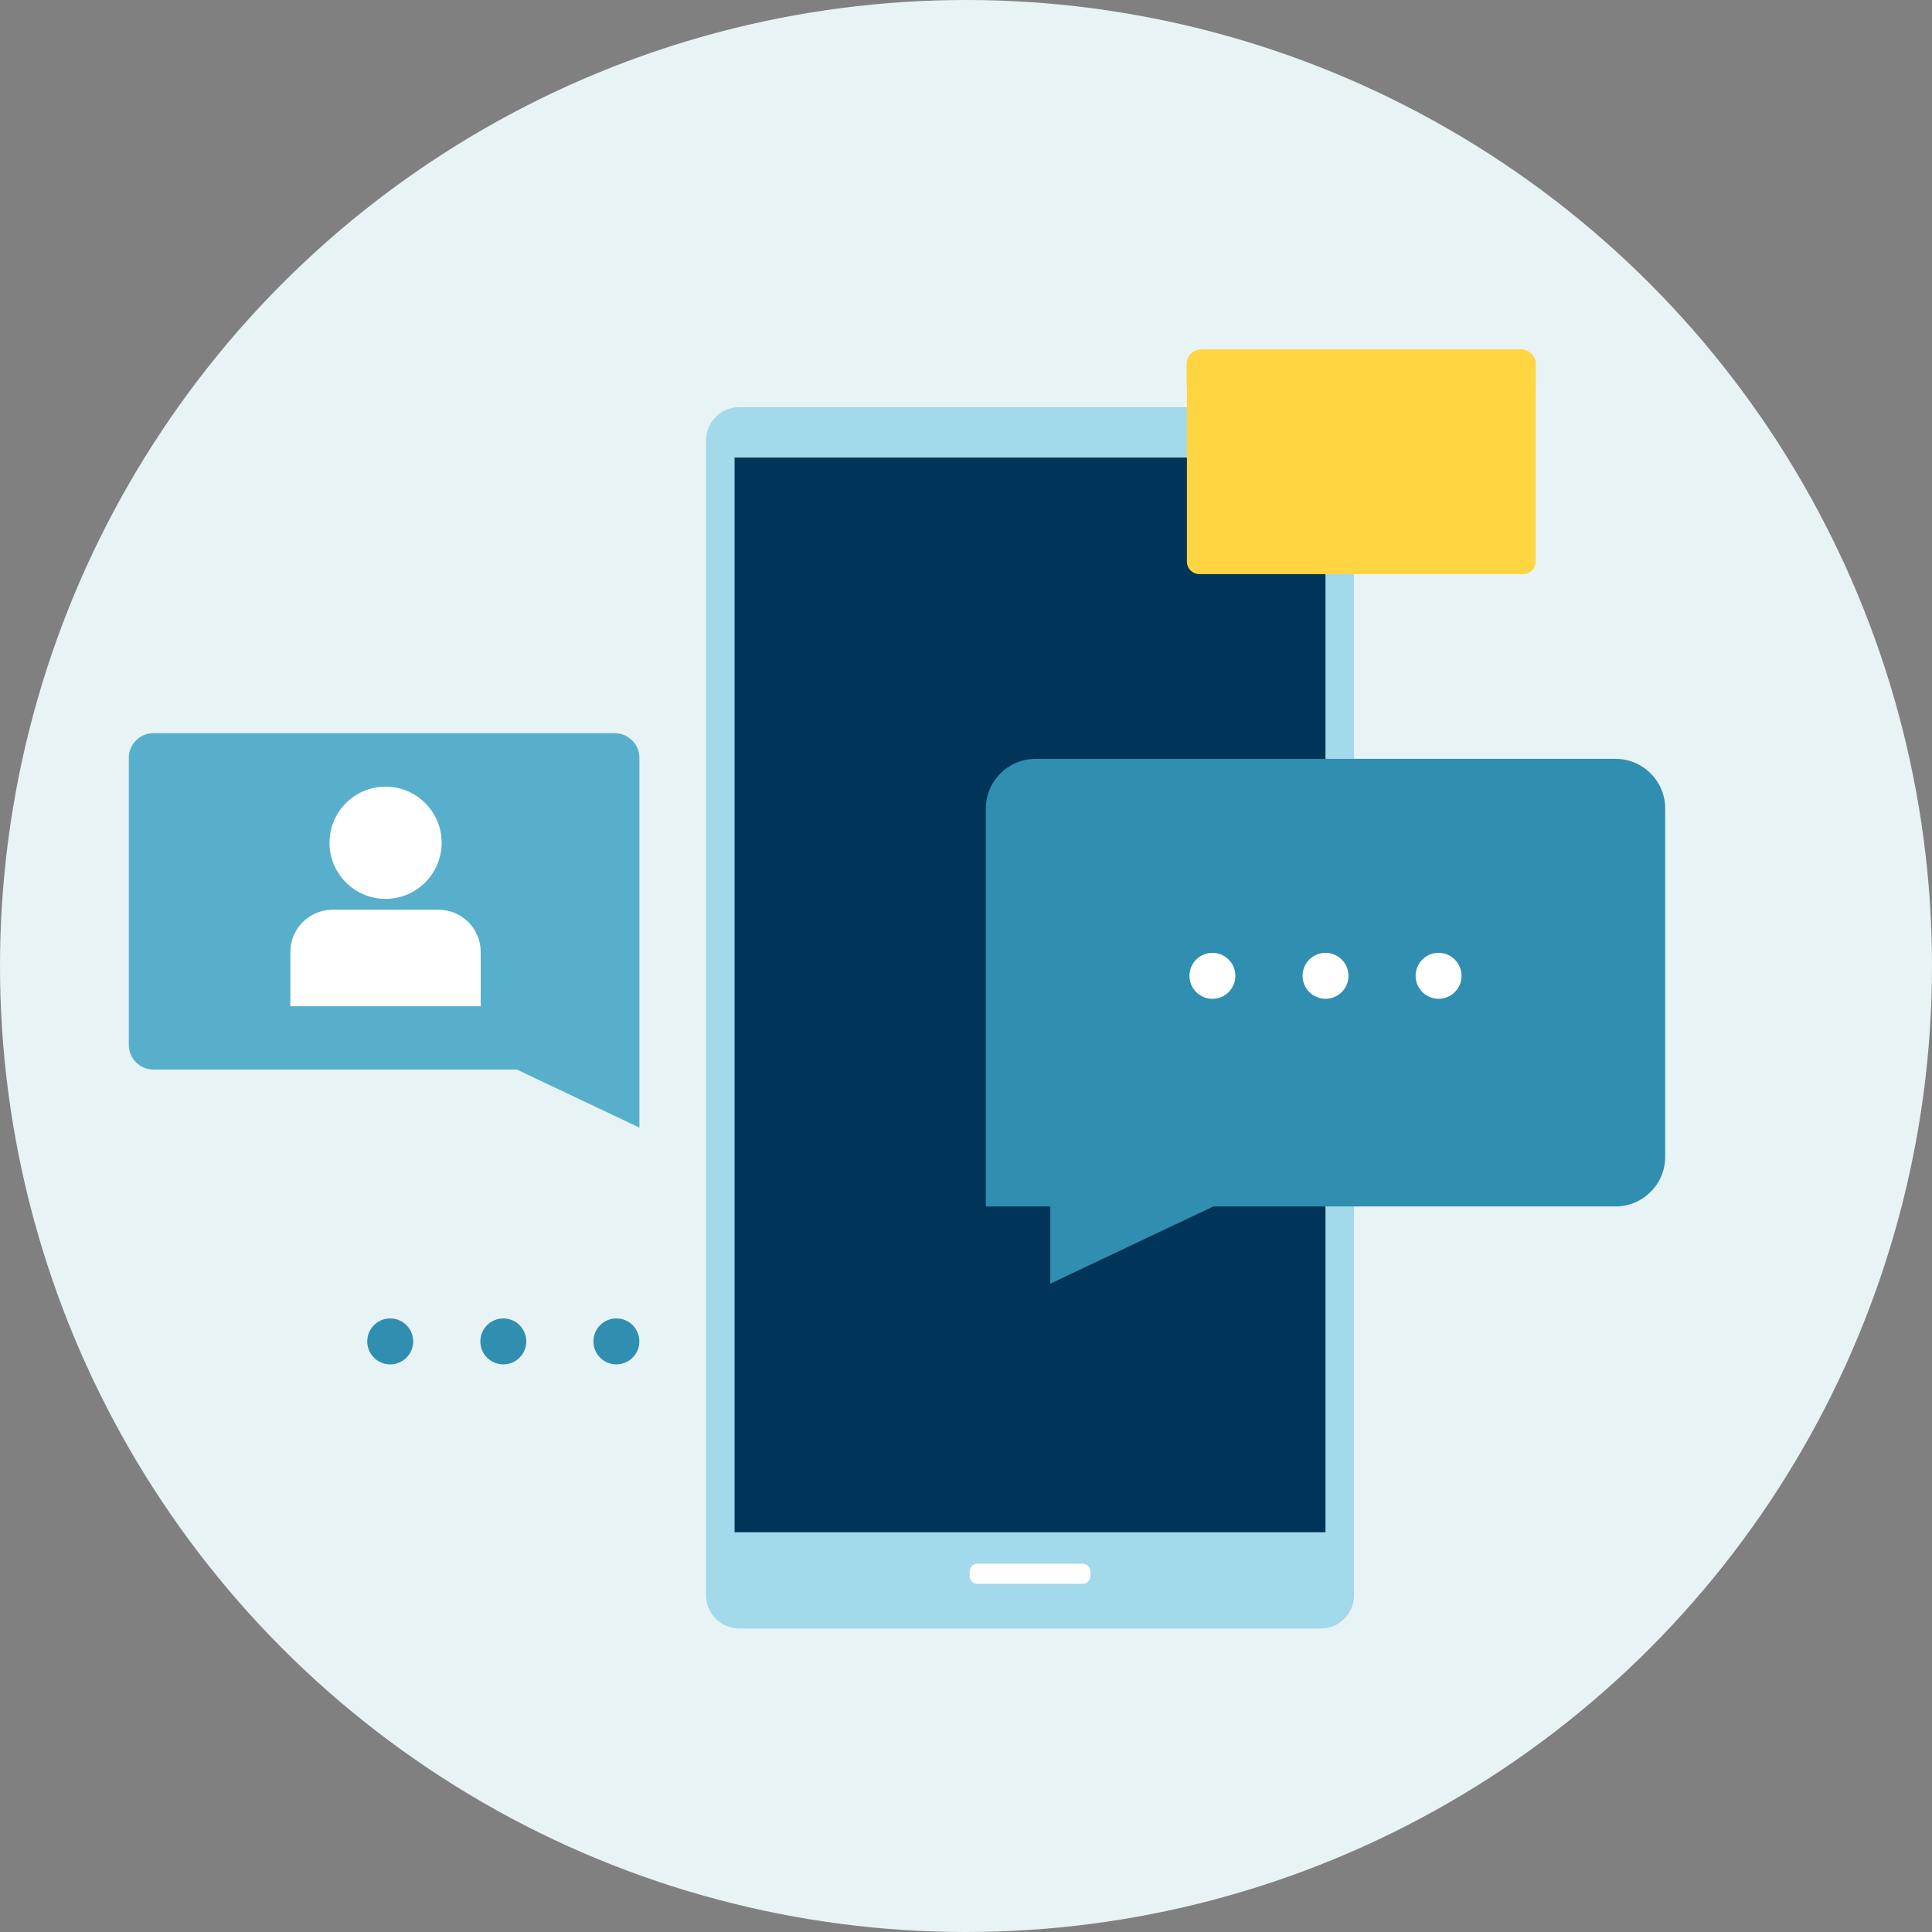 <svg width="210" height="210" viewBox="0 0 210 210" fill="none" xmlns="http://www.w3.org/2000/svg">
<rect x="0" y="0" width="210" height="210" fill="#808080" stroke="none"/>
<circle cx="105" cy="105" r="105" fill="#E8F3F6"/>
<path d="M80.339 176.629C78.564 176.629 77.121 175.185 77.121 173.409V47.856C77.121 46.075 78.564 44.626 80.339 44.626H143.579C145.354 44.626 146.802 46.075 146.802 47.856V173.409C146.802 175.185 145.359 176.629 143.579 176.629H80.339Z" fill="#A2D9EB"/>
<path d="M143.584 45.002C145.156 45.002 146.431 46.278 146.431 47.856V173.409C146.431 174.982 145.156 176.258 143.584 176.258H80.344C78.767 176.258 77.496 174.982 77.496 173.409V47.856C77.496 46.278 78.767 45.002 80.344 45.002H143.584ZM143.584 44.255H80.344C78.362 44.255 76.75 45.872 76.75 47.856V173.409C76.75 175.392 78.362 177.005 80.344 177.005H143.584C145.566 177.005 147.177 175.392 147.177 173.409V47.856C147.177 45.867 145.566 44.255 143.584 44.255Z" fill="#A2D9EB"/>
<path d="M144.073 49.735H79.845V166.549H144.073V49.735Z" fill="#003559"/>
<path d="M117.681 169.966H106.242C105.775 169.966 105.396 170.345 105.396 170.812V171.312C105.396 171.779 105.775 172.157 106.242 172.157H117.681C118.147 172.157 118.526 171.779 118.526 171.312V170.812C118.526 170.345 118.147 169.966 117.681 169.966Z" fill="white"/>
<path d="M107.157 87.885V131.134H114.162V139.528L131.894 131.134H175.602C178.583 131.134 181 128.716 181 125.733V87.885C181 84.903 178.583 82.484 175.602 82.484H112.555C109.575 82.484 107.157 84.903 107.157 87.885Z" fill="#308EB0"/>
<path d="M131.784 108.565C133.163 108.565 134.281 107.447 134.281 106.067C134.281 104.688 133.163 103.569 131.784 103.569C130.406 103.569 129.288 104.688 129.288 106.067C129.288 107.447 130.406 108.565 131.784 108.565Z" fill="white"/>
<path d="M144.078 108.565C145.457 108.565 146.575 107.447 146.575 106.067C146.575 104.688 145.457 103.569 144.078 103.569C142.7 103.569 141.582 104.688 141.582 106.067C141.582 107.447 142.7 108.565 144.078 108.565Z" fill="white"/>
<path d="M156.367 108.565C157.746 108.565 158.864 107.447 158.864 106.067C158.864 104.688 157.746 103.569 156.367 103.569C154.989 103.569 153.871 104.688 153.871 106.067C153.871 107.447 154.989 108.565 156.367 108.565Z" fill="white"/>
<path d="M42.414 148.302C43.793 148.302 44.911 147.184 44.911 145.804C44.911 144.425 43.793 143.307 42.414 143.307C41.036 143.307 39.918 144.425 39.918 145.804C39.918 147.184 41.036 148.302 42.414 148.302Z" fill="#308EB0"/>
<path d="M54.708 148.302C56.087 148.302 57.205 147.184 57.205 145.804C57.205 144.425 56.087 143.307 54.708 143.307C53.33 143.307 52.212 144.425 52.212 145.804C52.212 147.184 53.33 148.302 54.708 148.302Z" fill="#308EB0"/>
<path d="M66.997 148.302C68.376 148.302 69.494 147.184 69.494 145.804C69.494 144.425 68.376 143.307 66.997 143.307C65.619 143.307 64.501 144.425 64.501 145.804C64.501 147.184 65.619 148.302 66.997 148.302Z" fill="#308EB0"/>
<path d="M166.917 39.575V61.039C166.917 61.039 166.917 61.072 166.917 61.088C166.905 61.459 166.748 61.794 166.494 62.033C166.252 62.263 165.921 62.404 165.562 62.404H130.369C130.009 62.404 129.679 62.263 129.436 62.033C129.182 61.794 129.017 61.455 129.013 61.084C129.013 61.068 129.013 61.056 129.013 61.039V39.575C129.013 38.707 129.719 38 130.587 38H165.356C166.223 38 166.93 38.707 166.93 39.575H166.917Z" fill="#FFD542"/>
<g style="mix-blend-mode:multiply">
<path d="M166.917 39.575V41.929L147.938 58.257L129 41.937V39.575C129 38.707 129.706 38 130.574 38H165.343C166.211 38 166.917 38.707 166.917 39.575Z" fill="#FFD542"/>
</g>
<path d="M166.917 39.575V41.929L147.938 56.041L129 41.937V39.575C129 38.707 129.706 38 130.574 38H165.343C166.211 38 166.917 38.707 166.917 39.575Z" fill="#FFD542"/>
<path d="M16.679 79.694H66.819C68.297 79.694 69.499 80.896 69.499 82.375V122.563L56.176 116.256H16.679C15.201 116.256 14 115.054 14 113.575V82.375C14 80.896 15.201 79.694 16.679 79.694Z" fill="#58AFCB"/>
<path d="M41.91 97.703C45.276 97.703 48.005 94.973 48.005 91.605C48.005 88.236 45.276 85.506 41.91 85.506C38.543 85.506 35.815 88.236 35.815 91.605C35.815 94.973 38.543 97.703 41.91 97.703Z" fill="white"/>
<path d="M52.251 109.376H31.563V103.47C31.563 100.943 33.615 98.885 36.146 98.885H47.669C50.195 98.885 52.251 100.938 52.251 103.47V109.376Z" fill="white"/>
</svg>

